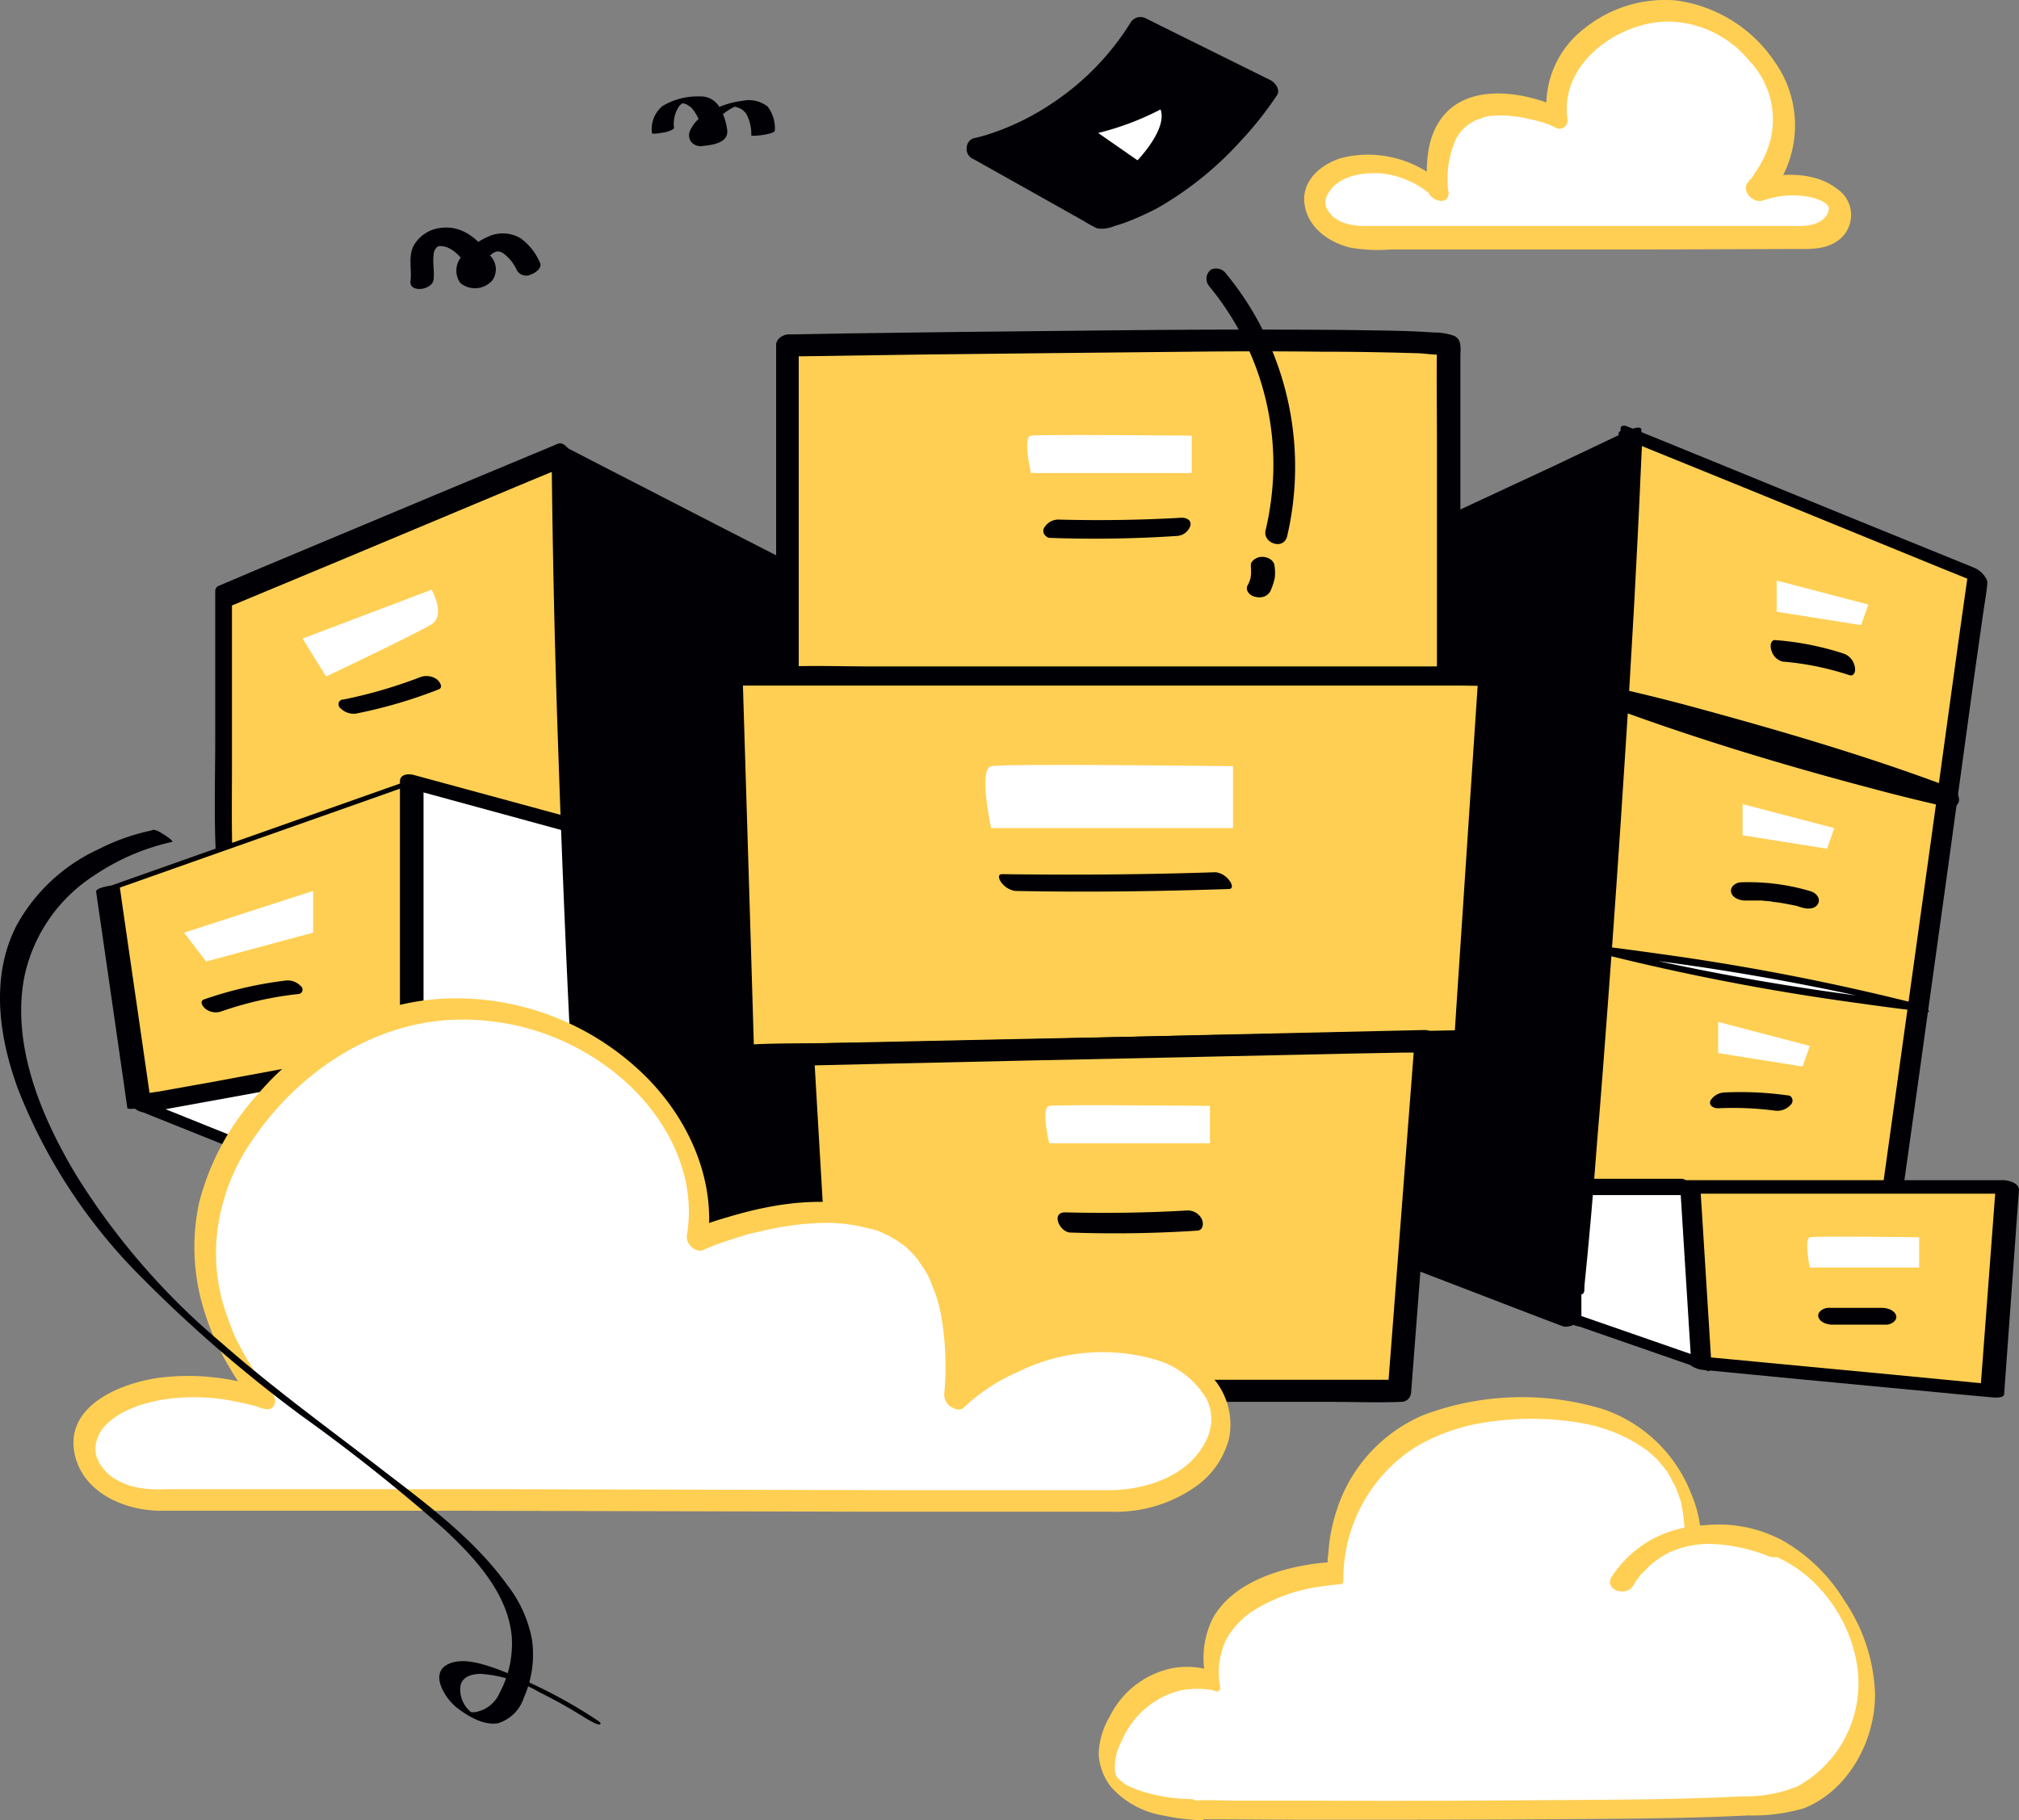 <svg id="Data_Cloud_2" data-name="Data Cloud 2" xmlns="http://www.w3.org/2000/svg" width="180" height="162.309" viewBox="0 0 180 162.309">
  <rect x="0" y="0" width="180" height="162.309" fill="#808080" stroke="none"/>
  <g id="data" transform="translate(8.579 29.392)">
    <path id="패스_337" data-name="패스 337" d="M97.531,131.3,67.2,144.006v21.518l1.455,40.384,32.47,2.011Z" transform="translate(-55.863 -120.22)" fill="#ffcf53"/>
    <path id="패스_338" data-name="패스 338" d="M95.994,129.145l-10.267,4.278-16.342,6.845-3.722,1.583a.545.545,0,0,0-.214.471v12.791c0,3.08-.086,6.16,0,9.24l.428,11.722.642,17.583c.128,3.465.214,6.93.385,10.4v.171a1.428,1.428,0,0,0,1.112,1.412l11.037.684,17.411,1.07,3.979.257c.257,0,.385-.342.385-.513l-.086-2.053-.257-5.561L100.1,191.3,99.63,181.25l-.513-10.994L98.6,159.133l-.471-10.353-.428-8.77-.3-6.331c-.043-.984-.086-1.968-.128-2.995v-.128a1.731,1.731,0,0,0-.77-1.326c-.385-.214-.77-.043-.727.428l.086,2.053.257,5.561.385,8.257.471,10.053.513,10.994L98,177.7l.471,10.353.385,8.77.3,6.331c0,.984.043,2.011.128,2.995v.128l.385-.513-11.037-.684-17.411-1.155-3.979-.257,1.112,1.412-.3-8.727-.6-17.369-.471-13.133c-.086-2.61-.043-5.262-.043-7.871v-14.8l-.214.471L77,139.369l16.342-6.845,3.722-1.54C97.748,130.685,96.764,128.8,95.994,129.145Z" transform="translate(-54.839 -118.963)" fill="#000005"/>
    <path id="패스_339" data-name="패스 339" d="M159.4,142.252,138.1,131.3l3.594,76.619,20.406-2.011Z" transform="translate(-96.432 -120.22)" fill="#000005"/>
    <path id="패스_340" data-name="패스 340" d="M158.1,140.263l-7.187-3.679-11.465-5.9-2.652-1.369c-.257-.128-.6-.086-.6.257l.086,2.053.257,5.561.385,8.214.471,10.053.513,10.994.513,11.123.471,10.353.428,8.77.3,6.331c.043.984.086,1.968.128,2.995v.128c.043.556.684,1.5,1.326,1.454l6.888-.684,10.952-1.069,2.524-.257a.325.325,0,0,0,.257-.342l-.257-6.374-.642-15.187-.813-18.438-.684-15.829c-.128-2.567-.171-5.176-.342-7.743v-.086a1.747,1.747,0,0,0-.77-1.241c-.257-.171-.813-.385-.77.128l.257,6.374.642,15.144.9,18.481L159.9,196.3l.214,5.219.086,1.668a5.737,5.737,0,0,0,.043.856v.086l.257-.342-6.888.684-10.952,1.07-2.524.257,1.326,1.454-.086-2.053-.257-5.561-.385-8.214-.471-10.053-.513-10.994-.513-11.123-.471-10.353-.428-8.77-.3-6.331-.086-1.968a8.244,8.244,0,0,0-.043-1.027v-.128l-.6.257,7.187,3.679,11.465,5.9,2.652,1.369c.385.214.642-.043.556-.471A2.554,2.554,0,0,0,158.1,140.263Z" transform="translate(-95.345 -119.044)" fill="#000005"/>
    <path id="패스_341" data-name="패스 341" d="M43.1,209.24l27.122-9.54V224l-24.342,4.492Z" transform="translate(-42.073 -159.359)" fill="#ffcf53"/>
    <path id="패스_342" data-name="패스 342" d="M42.325,208.879l9.2-3.251,14.545-5.134,3.38-1.2-1.626.171V223.81L69.1,223.3l-8.257,1.5-13.091,2.438-2.995.556.813.043-.941-6.5-1.5-10.353-.342-2.4c-.043-.257-2.139.086-2.1.471l.941,6.5,1.5,10.4.342,2.4c.043.171.77.043.813.043l8.257-1.5,13.091-2.4,2.995-.556c.171-.043,1.283-.214,1.283-.513V199.083c0-.257-1.5.128-1.626.171l-9.2,3.251-14.545,5.134-3.38,1.2c-.214.086-.642.214-.3.385S41.983,209.008,42.325,208.879Z" transform="translate(-40.698 -158.955)" fill="#000005"/>
    <path id="패스_343" data-name="패스 343" d="M121.6,203.807,106.5,199.7V224l16.128,2.567Z" transform="translate(-78.35 -159.359)" fill="#fff"/>
    <path id="패스_344" data-name="패스 344" d="M120.3,202.238l-13.219-3.593-1.882-.513c-.471-.128-1.2-.043-1.2.556v24.342c0,.342.6.642.9.684l14.117,2.225,2.011.342c.428.086,1.241.086,1.2-.556l-.342-7.7-.556-12.235-.128-2.824c-.043-.813-2.139-1.112-2.1-.128l.342,7.7L120,222.772l.128,2.823,1.2-.556-14.117-2.225-2.011-.342.9.685V198.816l-1.2.556,13.176,3.594,1.882.513c.385.086,1.069.086,1.2-.385S120.641,202.324,120.3,202.238Z" transform="translate(-76.92 -158.431)" fill="#000005"/>
    <path id="패스_345" data-name="패스 345" d="M49.6,260.992,73.942,256.5l16.128,2.567-31.957,5.348Z" transform="translate(-45.792 -191.86)" fill="#fff"/>
    <path id="패스_346" data-name="패스 346" d="M49.036,260.7l8.257-1.5,13.091-2.4,2.995-.556h-.342l14.117,2.225,2.053.342-1.2-1.412-10.866,1.8L60.03,262.073l-3.936.642.556.086-7.444-2.995-1.069-.428c-.3-.128-.77-.171-.684.257s.727.856,1.07.984l8.214,3.294a1.69,1.69,0,0,0,.9.171,3.3,3.3,0,0,1,.642-.086l3.037-.513,10.567-1.754L83.3,259.805l4.15-.684a17.13,17.13,0,0,0,2.053-.342h.086c.342-.043,0-.6-.086-.685a2.042,2.042,0,0,0-1.112-.727l-7.872-1.241-5.561-.9c-.9-.128-1.8-.342-2.7-.428a6,6,0,0,0-1.754.257l-4.107.77L54.9,257.966l-4.791.856a23.121,23.121,0,0,0-2.481.471H47.5c-.428.086.171.813.257.9A1.708,1.708,0,0,0,49.036,260.7Z" transform="translate(-44.501 -190.887)" fill="#000005"/>
    <path id="패스_347" data-name="패스 347" d="M60.968,228.689l9.54-2.567V222.4L59,226.122Z" transform="translate(-51.171 -172.348)" fill="#fff"/>
    <path id="패스_348" data-name="패스 348" d="M85.8,167.343l-2.1-3.38L95.208,159.6s1.283,2.267,0,3.08S85.8,167.343,85.8,167.343Z" transform="translate(-65.304 -136.413)" fill="#fff"/>
    <path id="패스_349" data-name="패스 349" d="M96.9,275v3.893s9.54-.342,9.54-.813V275Z" transform="translate(-72.857 -202.445)" fill="#fff"/>
    <path id="패스_350" data-name="패스 350" d="M138.1,131.3q.578,8.535,1.027,17.069c.3,5.69.513,11.379.77,17.069s.428,11.379.556,17.069.257,11.379.3,17.112q-.578-8.535-1.027-17.069c-.3-5.69-.513-11.379-.77-17.069s-.428-11.379-.556-17.069S138.143,137.033,138.1,131.3Z" transform="translate(-96.432 -120.22)" fill="#fff"/>
    <path id="패스_351" data-name="패스 351" d="M135.6,131.135q.9,13.219,1.455,26.481.578,13.411.941,26.78c.128,5.005.214,10.053.257,15.059l2.139.043q-.9-13.219-1.454-26.481-.578-13.411-.941-26.78c-.128-5.005-.214-10.053-.257-15.059a4.035,4.035,0,0,0-2.139-.043q.128,13.347.6,26.695.449,13.347,1.112,26.78c.257,4.962.556,9.925.9,14.845a4.036,4.036,0,0,0,2.139.043c-.043-8.9-.3-17.8-.6-26.695s-.684-17.839-1.112-26.78c-.257-4.962-.556-9.925-.9-14.845C137.739,130.921,135.6,131.007,135.6,131.135Z" transform="translate(-95.001 -120.055)" fill="#000005"/>
    <path id="패스_352" data-name="패스 352" d="M312.286,137.011,332.82,127.3,327.6,206.1l-15.4-5.9Z" transform="translate(-196.052 -117.931)" fill="#000005"/>
    <path id="패스_353" data-name="패스 353" d="M311.159,136.724l6.93-3.294,11.08-5.219,2.524-1.2-.941-.086-.128,2.1-.385,5.733-.556,8.47L329,153.536l-.77,11.379-.727,11.422-.684,10.652-.6,8.984-.428,6.5c-.086,1.027-.171,2.053-.214,3.08v.128l1.711-1.155-13.476-5.219-1.925-.727.128.214V138.306c0-.813.043-1.668,0-2.481v-.086c0-.642-1.84.257-1.84.941V197.3c0,.813-.043,1.668,0,2.481v.086a.235.235,0,0,0,.128.214l13.476,5.176,1.925.727a1.584,1.584,0,0,0,1.711-1.155l.128-2.1.385-5.732.556-8.47.684-10.31.77-11.379.77-11.422.684-10.652.6-8.984.428-6.5c.086-1.027.214-2.053.214-3.08v-.128c.043-.471-.813-.128-.941-.086l-6.93,3.294-11.123,5.176-2.524,1.2c-.3.128-.984.6-.9.984S310.9,136.809,311.159,136.724Z" transform="translate(-194.882 -117.088)" fill="#000005"/>
    <path id="패스_354" data-name="패스 354" d="M384.435,139.963l-9.754,70.116L348.2,206.1l5.219-78.8Z" transform="translate(-216.651 -117.931)" fill="#ffcf53"/>
    <path id="패스_355" data-name="패스 355" d="M382.432,138.244l-.984,6.973-2.31,16.77-2.823,20.278-2.438,17.5-.813,5.732-.257,1.8a3.338,3.338,0,0,0-.128.941v.128l.3-.171-8.984-1.326-14.246-2.139-3.251-.513,1.369,1.412.128-2.1.385-5.732.556-8.47.685-10.31.77-11.379.77-11.422.727-10.652.6-9.027.428-6.5.128-2.011a8.338,8.338,0,0,0,.086-1.069v-.128l-.513.128,10.524,4.278,16.641,6.8,3.807,1.54c.385.171.6-.128.428-.471a2.173,2.173,0,0,0-1.112-1.027L372.379,133.8l-16.641-6.8-3.807-1.54c-.128-.043-.471-.086-.513.128l-.128,2.1-.385,5.733-.556,8.428-.684,10.31-.77,11.379-.77,11.422-.684,10.652-.6,8.984-.428,6.5c-.086,1.027-.171,2.053-.214,3.08v.128c-.043.642.813,1.326,1.369,1.412l8.984,1.326,14.246,2.139,3.251.471a.243.243,0,0,0,.3-.171h0l.984-6.973,2.353-16.77,2.823-20.278L382.9,148l.813-5.733c.128-.9.3-1.84.385-2.738V139.4C384.186,138.843,382.518,137.646,382.432,138.244Z" transform="translate(-215.505 -116.855)" fill="#000005"/>
    <path id="패스_356" data-name="패스 356" d="M372.5,284.1h28.449l-1.369,18.181-26.1-2.481Z" transform="translate(-230.556 -207.652)" fill="#ffcf53"/>
    <path id="패스_357" data-name="패스 357" d="M371.565,283.89h28.406l-1.412-.9-1.2,15.957-.171,2.225.9-.3-8.855-.856-13.989-1.326-3.208-.3,1.155.727-.856-13.732-.128-1.968c-.043-.684-2.139-1.112-2.053-.257l.856,13.732.128,1.968c.043.428.856.684,1.155.727l8.855.856,13.989,1.326,3.251.3c.214,0,.856.043.9-.3l1.155-15.957.171-2.225c.043-.642-.941-.9-1.412-.9H370.752c-.385,0-.813.214-.556.6A1.846,1.846,0,0,0,371.565,283.89Z" transform="translate(-229.193 -206.843)" fill="#000005"/>
    <path id="패스_358" data-name="패스 358" d="M348.2,284.1h10.4l.984,15.7L348.2,295.822Z" transform="translate(-216.651 -207.652)" fill="#fff"/>
    <path id="패스_359" data-name="패스 359" d="M347.954,283.816h10.4l-1.5-1.412.856,13.732.128,1.968.214-.043-9.968-3.465-1.412-.513,1.412,1.369V283.731c0-.342-.6-.813-.856-1.027-.086-.043-.727-.556-.727-.3v11.764c0,.257.428.6.556.727a3.205,3.205,0,0,0,.856.642L357.879,299l1.412.471c.086.043.214.086.214-.043l-.856-13.732-.128-1.968c0-.257-.471-.642-.642-.813s-.556-.556-.856-.556h-10.4c-.3,0,.3.684.385.727C347.1,283.26,347.569,283.816,347.954,283.816Z" transform="translate(-215.678 -206.641)" fill="#000005"/>
    <path id="패스_360" data-name="패스 360" d="M353.3,234.7c2.438.257,4.834.556,7.23.941s4.791.77,7.187,1.2,4.791.856,7.144,1.369,4.749,1.027,7.1,1.626c-2.438-.257-4.834-.556-7.23-.941s-4.791-.77-7.187-1.2-4.791-.9-7.144-1.369S355.653,235.3,353.3,234.7Z" transform="translate(-219.569 -179.386)" fill="#fff"/>
    <path id="패스_361" data-name="패스 361" d="M352.822,234.493a216.167,216.167,0,0,1,22.2,3.594c2.139.428,4.235.9,6.331,1.455l-1.454-.856a216.148,216.148,0,0,1-22.2-3.594c-2.139-.428-4.235-.9-6.331-1.454-.342-.086-.385,0-.086.214a5.549,5.549,0,0,0,1.369.6,210.116,210.116,0,0,0,22.459,4.321c2.139.3,4.278.6,6.417.813.385.043-.043-.257-.171-.3a4.324,4.324,0,0,0-1.283-.556,210.119,210.119,0,0,0-22.459-4.321c-2.139-.3-4.278-.6-6.417-.813-.428-.043.171.3.257.342A3.435,3.435,0,0,0,352.822,234.493Z" transform="translate(-218.278 -178.751)" fill="#000005"/>
    <path id="패스_362" data-name="패스 362" d="M356.8,182.1c2.524.556,5.048,1.2,7.572,1.882s5.005,1.369,7.486,2.1,4.963,1.5,7.444,2.31,4.92,1.626,7.358,2.567c-2.524-.556-5.048-1.2-7.572-1.882s-5.005-1.369-7.487-2.1-4.962-1.5-7.444-2.31S359.238,183,356.8,182.1Z" transform="translate(-221.572 -149.288)" fill="#fff"/>
    <path id="패스_363" data-name="패스 363" d="M355.4,181.717c7.871,1.754,15.615,4.021,23.272,6.545q3.273,1.091,6.545,2.31l.171-1.8c-7.872-1.754-15.615-4.021-23.272-6.545q-3.273-1.091-6.545-2.31a.8.8,0,0,0-1.027.428.257.257,0,0,0-.043.171,1.232,1.232,0,0,0,.9,1.2c7.529,2.781,15.315,5.134,23.1,7.187,2.225.6,4.492,1.155,6.759,1.668.471.086,1.027-.043,1.069-.6a1.232,1.232,0,0,0-.9-1.2c-7.529-2.823-15.315-5.091-23.058-7.187-2.225-.6-4.492-1.155-6.759-1.668C354.2,179.578,354.243,181.46,355.4,181.717Z" transform="translate(-220.256 -148.006)" fill="#000005"/>
    <path id="패스_364" data-name="패스 364" d="M383.8,207.081V204.3l8.171,2.139-.642,1.84Z" transform="translate(-237.021 -161.991)" fill="#fff"/>
    <path id="패스_365" data-name="패스 365" d="M390.9,160.481V157.7l8.171,2.139-.642,1.84Z" transform="translate(-241.084 -135.326)" fill="#fff"/>
    <path id="패스_366" data-name="패스 366" d="M378.7,252.481V249.7l8.171,2.139-.642,1.84Z" transform="translate(-234.103 -187.969)" fill="#fff"/>
    <path id="패스_367" data-name="패스 367" d="M397.495,297.219s-.513-2.567,0-2.7,9.754,0,9.754,0v2.7Z" transform="translate(-244.727 -213.584)" fill="#fff"/>
    <path id="패스_368" data-name="패스 368" d="M353.476,127.3c-.128,3.166-.3,6.374-.428,9.54l-.513,9.54c-.385,6.374-.813,12.706-1.2,19.08-.471,6.374-.9,12.706-1.412,19.08l-.77,9.54c-.3,3.166-.556,6.331-.856,9.5.128-3.208.3-6.374.428-9.54l.513-9.583c.385-6.374.813-12.706,1.2-19.08.471-6.374.9-12.706,1.412-19.08l.77-9.54C352.877,133.674,353.177,130.509,353.476,127.3Z" transform="translate(-216.708 -117.931)" fill="#fff"/>
    <path id="패스_369" data-name="패스 369" d="M351.019,126.639q-.257,6.8-.642,13.6c-.214,4.021-.428,8.043-.685,12.064-.471,7.4-.984,14.845-1.5,22.246-.342,4.492-.684,8.984-1.027,13.433-.342,4.064-.684,8.128-1.069,12.149-.086.9-.171,1.84-.257,2.738l2.1.385q.257-6.8.642-13.6c.214-4.021.428-8.043.684-12.064.471-7.4.984-14.845,1.5-22.246.342-4.492.684-8.984,1.027-13.433.342-4.064.684-8.128,1.069-12.149.086-.9.171-1.84.257-2.738.043-.471-2.053-.813-2.1-.385-.471,4.492-.856,8.984-1.2,13.518-.342,4.021-.642,8.043-.941,12.064-.556,7.4-1.069,14.845-1.54,22.246-.3,4.492-.556,8.984-.813,13.476-.214,4.064-.428,8.128-.6,12.192-.043.9-.086,1.84-.128,2.781,0,.471,2.053.813,2.1.385.471-4.492.856-9.027,1.2-13.561.342-4.021.642-8.043.941-12.064.556-7.4,1.069-14.845,1.54-22.246.3-4.492.556-8.984.813-13.476.214-4.064.428-8.128.6-12.192.043-.9.086-1.84.128-2.738C353.115,126.511,351.019,126.254,351.019,126.639Z" transform="translate(-215.278 -117.441)" fill="#000005"/>
    <path id="패스_370" data-name="패스 370" d="M184.7,137.64V108.164s58.951-1.07,58.951,0V137.64Z" transform="translate(-123.096 -106.71)" fill="#ffcf53"/>
    <path id="패스_371" data-name="패스 371" d="M184.353,136.33V106.855l-1.112.941,3.294-.043,8.556-.128,11.636-.128,12.663-.128c3.85-.043,7.658-.043,11.508,0,2.781,0,5.519.043,8.3.128.428,0,.9.043,1.326.086l.513.043h.214a2.167,2.167,0,0,0,.556.086c.128,0-.3-.128-.171-.043a1,1,0,0,1-.3-.3c-.086-.171-.086-.642-.086-.3-.043,2.61,0,5.176,0,7.786v21.518l1.112-.941H190.642c-2.4,0-4.749-.086-7.144,0h-.086a1.108,1.108,0,0,0-1.112.941.888.888,0,0,0,.941.9H235c2.353,0,4.749.086,7.144,0h.086c.471,0,1.112-.385,1.112-.941V107.838c0-.684.171-1.54-.556-1.882a5.352,5.352,0,0,0-1.84-.3c-2.31-.171-4.663-.171-7.016-.214-3.636-.043-7.273-.043-10.866-.043-4.235,0-8.47.043-12.663.086l-12.235.128-9.625.128-4.877.086h-.214c-.471,0-1.112.385-1.112.941v29.475C182.257,137.57,184.353,137.485,184.353,136.33Z" transform="translate(-121.723 -105.4)" fill="#000005"/>
    <path id="패스_372" data-name="패스 372" d="M173.97,211.411,172.9,177.7h67.721l-2.139,32.384Z" transform="translate(-116.344 -146.77)" fill="#ffcf53"/>
    <path id="패스_373" data-name="패스 373" d="M173.566,210.155l-.342-11.422-.556-18.181-.128-4.15-.984.941h64.983c.856,0,1.754.043,2.61,0h.128l-1.155-.727-.727,10.952-1.155,17.454L235.982,209l.984-.941-6.417.128-15.444.3-18.652.385-16.085.342c-2.61.043-5.219,0-7.829.171h-.128a1.018,1.018,0,0,0-.984.941c.043.556.684.727,1.155.727l6.417-.128,15.444-.3,18.652-.385,16.085-.342c2.61-.043,5.219,0,7.829-.171h.128a1.018,1.018,0,0,0,.984-.941l.727-10.952L240,180.38l.257-3.979c.043-.556-.77-.727-1.155-.727H174.122c-.856,0-1.754-.043-2.61,0h-.128a1.018,1.018,0,0,0-.984.941L170.742,188l.556,18.181.128,4.15C171.512,211.481,173.608,211.267,173.566,210.155Z" transform="translate(-114.914 -145.6)" fill="#000005"/>
    <path id="패스_374" data-name="패스 374" d="M189.654,284.829,187.9,254.841l55.528-1.241-2.353,31.229Z" transform="translate(-124.927 -190.2)" fill="#ffcf53"/>
    <path id="패스_375" data-name="패스 375" d="M189.307,283.528l-.6-10.182-.941-16.085-.214-3.722-.813,1.027,5.561-.128,13.3-.3,16-.342,13.861-.3,4.577-.086c.727,0,1.455,0,2.182-.043h.086l-1.2-1.2-.813,10.567-1.283,16.77-.3,3.85.856-.77H194.441c-2.053,0-4.15-.086-6.2,0h-.086a.858.858,0,0,0-.856.856v.171a1.2,1.2,0,0,0,1.2.941h45.133c2.053,0,4.15.086,6.2,0h.086a.875.875,0,0,0,.856-.77l.813-10.567,1.283-16.77.3-3.85a1.187,1.187,0,0,0-1.155-1.2h-.043l-5.561.128-13.3.3-16.042.385-13.861.3c-2.225.043-4.492,0-6.759.171h-.086a.907.907,0,0,0-.856.941v.128l.6,10.182.941,16.085.214,3.722C187.382,284.811,189.393,284.854,189.307,283.528Z" transform="translate(-123.554 -188.941)" fill="#000005"/>
    <path id="패스_376" data-name="패스 376" d="M238.842,270.461s-.77-3.208,0-3.337,14.331,0,14.331,0v3.337Z" transform="translate(-153.881 -197.906)" fill="#fff"/>
    <path id="패스_377" data-name="패스 377" d="M226.513,201.766s-1.155-5.262,0-5.519,21.561,0,21.561,0v5.519Z" transform="translate(-146.728 -157.318)" fill="#fff"/>
    <path id="패스_378" data-name="패스 378" d="M235.042,130.761s-.77-3.208,0-3.337,14.331,0,14.331,0v3.337Z" transform="translate(-151.706 -117.969)" fill="#fff"/>
    <path id="패스_379" data-name="패스 379" d="M242.182,290.968a111.363,111.363,0,0,0,11.337-.171c.513-.043.556-.642.385-1.027a1.4,1.4,0,0,0-1.283-.77c-3.636.214-7.273.257-10.866.171-1.326-.043-.556,1.754.428,1.8Z" transform="translate(-155.338 -210.456)" fill="#000005"/>
    <path id="패스_380" data-name="패스 380" d="M230.273,220.168c6.331.128,12.663.043,19.037-.171.471,0,.257-.513.086-.727a1.837,1.837,0,0,0-1.241-.77c-6.331.214-12.663.257-19.037.171-.471,0-.257.513-.086.727A1.9,1.9,0,0,0,230.273,220.168Z" transform="translate(-148.349 -170.116)" fill="#000005"/>
    <path id="패스_381" data-name="패스 381" d="M238.637,146.4a111.194,111.194,0,0,0,11.337-.171,1.344,1.344,0,0,0,1.2-.9c.128-.513-.342-.727-.77-.727-3.636.214-7.23.257-10.866.171a1.468,1.468,0,0,0-1.369.684.571.571,0,0,0,.171.813.388.388,0,0,0,.3.128Z" transform="translate(-153.632 -127.83)" fill="#000005"/>
    <path id="패스_382" data-name="패스 382" d="M390.747,172.025a25.386,25.386,0,0,1,5.9,1.2c.471.171.6-.385.513-.727a1.555,1.555,0,0,0-.9-1.155,25.672,25.672,0,0,0-6.246-1.241c-.171,0-.3.171-.342.342a1.269,1.269,0,0,0,.086.684,1.393,1.393,0,0,0,.984.9Z" transform="translate(-240.375 -142.421)" fill="#000005"/>
    <path id="패스_383" data-name="패스 383" d="M382.629,222.206h1.5l.385.043a3.745,3.745,0,0,1,.684.086c.471.043.9.128,1.369.214l.642.128c.214.043-.086-.043.128.043l.428.128c.471.128,1.112.128,1.369-.342s-.128-.941-.6-1.112a19.3,19.3,0,0,0-6.246-.813c-.428,0-.984.342-.9.856s.77.77,1.241.77Z" transform="translate(-235.636 -171.298)" fill="#000005"/>
    <path id="패스_384" data-name="패스 384" d="M377.736,265.769a28.81,28.81,0,0,1,5.091.214,1.627,1.627,0,0,0,1.412-.556.52.52,0,0,0,0-.685.486.486,0,0,0-.342-.128,30.286,30.286,0,0,0-5.561-.257,1.548,1.548,0,0,0-1.283.727C376.88,265.555,377.351,265.769,377.736,265.769Z" transform="translate(-233.139 -196.337)" fill="#000005"/>
    <path id="패스_385" data-name="패스 385" d="M400.817,310.8h4.834c.385,0,.984-.342.856-.813s-.77-.684-1.241-.684h-4.834c-.385,0-.984.342-.856.813s.77.685,1.241.685Z" transform="translate(-246.039 -222.072)" fill="#000005"/>
    <path id="패스_386" data-name="패스 386" d="M99.61,291.24H106.2c.428,0,.257-.428.086-.684-.214-.3-.77-.856-1.2-.856H98.541c-.428,0-.257.428-.086.685C98.669,290.684,99.183,291.24,99.61,291.24Z" transform="translate(-73.642 -210.857)" fill="#000005"/>
    <path id="패스_387" data-name="패스 387" d="M64.427,243.809a30.746,30.746,0,0,1,6.8-1.54.4.4,0,0,0,.257-.727,1.607,1.607,0,0,0-1.412-.471,35.034,35.034,0,0,0-7.187,1.668c-.471.171-.128.642.128.856a1.511,1.511,0,0,0,1.412.214Z" transform="translate(-53.261 -183.019)" fill="#000005"/>
    <path id="패스_388" data-name="패스 388" d="M92.826,180.935A42.974,42.974,0,0,0,100.1,178.8c.471-.171.128-.684-.128-.9a1.615,1.615,0,0,0-1.455-.214,42.39,42.39,0,0,1-6.888,2.011.4.4,0,0,0-.428.428.449.449,0,0,0,.214.385,1.625,1.625,0,0,0,1.412.428Z" transform="translate(-69.595 -146.711)" fill="#000005"/>
  </g>
  <g id="cloud" transform="translate(6.536 0)">
    <path id="패스_389" data-name="패스 389" d="M259.379,365.889s47.614.342,52.405-.642,10.438-8.47,5.134-17.24-13.347-6.2-13.347-6.2.685-12.278-15.914-11.636S271.7,344.841,271.7,344.841s-12.492.471-10.952,9.583c0,0-5.818-1.925-8.9,4.791S259.379,365.889,259.379,365.889Z" transform="translate(-159.156 -204.607)" fill="#fff"/>
    <path id="패스_390" data-name="패스 390" d="M258.883,365.553c3.294,0,6.588.043,9.882.043,6.888,0,13.732,0,20.62-.043,6.032-.043,12.107-.043,18.139-.342a16.142,16.142,0,0,0,4.962-.642c3.979-1.583,6.374-6.075,6.331-10.224a15.733,15.733,0,0,0-2.738-8.3,15.357,15.357,0,0,0-5.347-5.262A11.951,11.951,0,0,0,302.6,339.5c-.171.043-.385.086-.556.128l1.283,1.54a11.347,11.347,0,0,0-.941-4.749,12.9,12.9,0,0,0-7.7-7.4,24.969,24.969,0,0,0-16.085.471,13.75,13.75,0,0,0-7.444,7.572,16.268,16.268,0,0,0-.984,3.765l-.128,1.283a2.076,2.076,0,0,0,0,.727v.086l.257-.3a20.813,20.813,0,0,0-4.278.727c-2.4.684-4.877,1.925-6.2,4.192a7.893,7.893,0,0,0-.727,5.134l.385-.428a7.14,7.14,0,0,0-3.294-.171,8,8,0,0,0-5.6,4.321,6.9,6.9,0,0,0-.984,3.337,5.1,5.1,0,0,0,1.155,2.995,7.957,7.957,0,0,0,4.577,2.481,19.178,19.178,0,0,0,3.465.428c.642,0-.214-1.882-.9-1.882a15.644,15.644,0,0,1-2.438-.214,16.662,16.662,0,0,1-2.1-.513,11.133,11.133,0,0,1-1.07-.428,1.876,1.876,0,0,1-.385-.214l-.214-.171c-.043-.043-.257-.214-.128-.086l-.171-.171-.128-.128c.086.086-.086-.086-.086-.128-.086-.128.086.171-.043-.086h0l-.043-.128s.043.171.043.086a.608.608,0,0,0-.086-.257c.043.171,0-.128,0-.171a4.879,4.879,0,0,1,.642-2.652,7.705,7.705,0,0,1,5.091-4.406,7.6,7.6,0,0,1,2.4-.128l.428.043h.043l.128.043.257.086c.342.086.428-.171.385-.428a6.74,6.74,0,0,1,.556-4.192,7.259,7.259,0,0,1,2.481-2.61,15.332,15.332,0,0,1,6.2-2.139c.513-.086.984-.128,1.5-.171a.286.286,0,0,0,.257-.3,13.922,13.922,0,0,1,6.374-11.893,17.121,17.121,0,0,1,6.5-2.267,26.111,26.111,0,0,1,8.556.128,13.948,13.948,0,0,1,5.519,2.31c.3.214.556.471.813.684l.214.214.086.086c.128.171.257.3.385.471s.214.257.3.385c-.171-.214,0,0,.043.043a1.332,1.332,0,0,1,.171.257c.043.086.171.3.257.428.128.214-.086-.128,0,.043l.128.257c.086.128.128.257.214.385s.214.556.128.257c.086.3.214.556.3.856l.128.385.043.214c0-.043-.043-.128,0,.043.043.257.086.471.128.727l.128,1.155v.556c-.043.556.642,1.754,1.283,1.54.128-.043-.171.043,0,0l.385-.086a6.6,6.6,0,0,1,1.283-.171,10.906,10.906,0,0,1,4.064.428c4.449,1.326,7.743,5.69,8.385,10.224a10.489,10.489,0,0,1-5.3,10.652,12.1,12.1,0,0,1-4.92.9c-5.733.3-11.465.3-17.155.342-6.8.043-13.647.086-20.449.043h-7.572c-1.241,0-2.524-.086-3.765,0H257.9C257.3,363.671,258.2,365.553,258.883,365.553Z" transform="translate(-158.189 -203.33)" fill="#ffcf53"/>
    <path id="패스_391" data-name="패스 391" d="M358.8,360.873s3.551-6.888,13.6-3.037" transform="translate(-220.673 -219.783)" fill="#fff"/>
    <path id="패스_392" data-name="패스 392" d="M358.239,359.987c.128-.214.257-.428.385-.6a1.3,1.3,0,0,0,.214-.3c-.171.214.086-.128.171-.171l.77-.77.214-.171c.043-.043.257-.214.086-.086.171-.128.385-.257.556-.385s.385-.214.556-.342l.342-.171c.043,0,.171-.086,0,0,.086-.043.171-.043.214-.086a8.686,8.686,0,0,1,3.294-.642,15.291,15.291,0,0,1,5.3,1.112,1.2,1.2,0,0,0,1.412-.428.753.753,0,0,0-.3-1.027c-.043-.043-.128-.043-.171-.086-3.08-1.155-6.545-1.754-9.711-.684a9.869,9.869,0,0,0-4.706,3.294,6.118,6.118,0,0,0-.6.856c-.556,1.155,1.455,1.668,1.968.684Z" transform="translate(-219.171 -218.598)" fill="#ffcf53"/>
    <path id="패스_393" data-name="패스 393" d="M305.574,55.135a8.994,8.994,0,0,0-7.7-2.139,4.533,4.533,0,0,0-2.524,1.412c-1.925,2.139.3,5.005,3.807,4.962l39.315-.043c2.866,0,4.107-2.7,1.8-3.936-2.7-1.5-6.246-.257-6.246-.257s6.16-6.5-1.112-13.219-17.839-.257-16.727,6.716C316.183,48.632,304.633,43.456,305.574,55.135Z" transform="translate(-183.96 -38.064)" fill="#fff"/>
    <path id="패스_394" data-name="패스 394" d="M304.908,53.211a9.831,9.831,0,0,0-8.941-2.481c-1.882.471-3.807,2.011-3.508,4.15s2.182,3.422,4.064,3.893a14.283,14.283,0,0,0,3.594.171H322.79l13.347-.043c1.412,0,2.824.086,4.021-.856a2.81,2.81,0,0,0-.257-4.535c-1.711-1.326-4.192-1.412-6.2-1.027a12.8,12.8,0,0,0-1.369.342l1.283,1.668a9.779,9.779,0,0,0,.77-12.278,12.606,12.606,0,0,0-8.77-5.476,11.42,11.42,0,0,0-8.128,2.438,8.647,8.647,0,0,0-3.422,7.829l1.069-.727c-3.337-1.5-8.513-2.267-10.738,1.369-1.07,1.711-1.112,3.936-.984,5.9.086,1.027,1.968,1.626,1.882.3a8.739,8.739,0,0,1,.642-4.706,3.736,3.736,0,0,1,2.225-1.882c.043,0,.428-.128.214-.086.128-.043.214-.043.342-.086a4.714,4.714,0,0,1,.77-.086,5.148,5.148,0,0,1,.813,0h.214l.428.043a9.138,9.138,0,0,1,1.5.257c.214.043.428.086.6.128l.171.043c.214.043-.214-.086,0,0l.3.086a7.1,7.1,0,0,1,1.326.513.683.683,0,0,0,.984-.3.772.772,0,0,0,.086-.428c-.727-4.962,4.449-8.642,8.855-8.727a9.5,9.5,0,0,1,7.358,3.508,7.559,7.559,0,0,1,1.84,7.187,8.837,8.837,0,0,1-1.241,2.652c-.086.171-.214.3-.3.471.128-.171-.086.128-.128.171a2.171,2.171,0,0,0-.257.3c-.727.77.428,1.968,1.283,1.668a10.712,10.712,0,0,1,1.112-.3,7.648,7.648,0,0,1,2.61-.086,4.658,4.658,0,0,1,1.326.342,2.3,2.3,0,0,1,.556.3l.171.171a.466.466,0,0,1,.086.471,1.177,1.177,0,0,1-.342.642c-.856.856-2.139.727-3.251.727H297.806a5.146,5.146,0,0,1-1.626-.214,2.978,2.978,0,0,1-.984-.471,1.153,1.153,0,0,1-.342-.3c-.086-.086-.171-.214-.257-.3a1.5,1.5,0,0,1-.257-.6,1.365,1.365,0,0,1,.171-.9c.856-1.711,3.251-2.053,4.962-1.882a8.232,8.232,0,0,1,3.936,1.626l.214.171h0a.591.591,0,0,0,.171.128c.342.342.941.6,1.326.214S305.25,53.51,304.908,53.211Z" transform="translate(-182.695 -36.696)" fill="#ffcf53"/>
    <path id="패스_395" data-name="패스 395" d="M116.162,281.795s6.888-6.759,16.684-4.663a10.139,10.139,0,0,1,5.476,3.037c4.15,4.62-.684,10.78-8.171,10.78L45.1,290.821c-6.16,0-8.9-5.818-3.936-8.556,5.861-3.208,13.476-.471,13.476-.471s-13.262-14.075,2.4-28.577,38.587-.6,36.192,14.5C93.146,267.72,118.215,256.512,116.162,281.795Z" transform="translate(-37.457 -157.089)" fill="#fff"/>
    <path id="패스_396" data-name="패스 396" d="M115.355,281.238a16.587,16.587,0,0,1,4.834-3.166,16.978,16.978,0,0,1,12.363-1.027,7.8,7.8,0,0,1,4.406,3.465,4.228,4.228,0,0,1,.428,1.925,4.613,4.613,0,0,1-.642,2.1c-1.626,2.952-5.348,4.107-8.513,4.107H110.393l-16.77-.043-18.053-.043H44.127a10.861,10.861,0,0,1-2.353-.128,5.925,5.925,0,0,1-2.353-.941l-.171-.128s-.3-.214-.128-.086l-.385-.385a5.045,5.045,0,0,1-.556-.77c.086.128-.086-.257-.128-.3s-.043-.171-.086-.214c-.043-.171.043.214,0-.086a2.127,2.127,0,0,1-.043-.9,3.23,3.23,0,0,1,.856-1.754c1.455-1.5,3.807-2.139,5.818-2.4a18.559,18.559,0,0,1,5.946.3c.6.128,1.2.257,1.8.428l.086.043.214.086.214.043c1.027.342,1.369-.77.727-1.454-.128-.171-.3-.342-.428-.513-.086-.086-.128-.171-.214-.257L52.9,279.1l-.086-.086c-.214-.257-.385-.556-.6-.813a18.507,18.507,0,0,1-1.326-2.182c-.128-.214-.214-.428-.342-.642,0-.043-.086-.171,0,0l-.086-.171a1.52,1.52,0,0,1-.171-.385c-.214-.513-.428-1.027-.6-1.54a16.488,16.488,0,0,1-.984-7.187,18.117,18.117,0,0,1,3.251-8.77c3.85-5.647,9.968-9.925,16.855-10.567a21.751,21.751,0,0,1,15.4,4.663c3.765,2.995,6.674,7.572,6.588,12.62a13.99,13.99,0,0,1-.171,1.882c-.128.727.77,1.626,1.5,1.283a19.835,19.835,0,0,1,2.4-.9c.385-.128.813-.257,1.2-.385l.6-.171.214-.043.428-.086a25.178,25.178,0,0,1,3.123-.6,22.42,22.42,0,0,1,3.38-.214h.257l.428.043a5.8,5.8,0,0,1,.856.086,12.122,12.122,0,0,1,1.711.342l.214.043c-.257-.086,0,0,.043,0l.342.086a5.1,5.1,0,0,1,.856.342c.257.128.471.214.684.342-.257-.128.128.086.214.128.128.086.3.171.428.257.214.171.428.3.642.471.043.043.257.214,0,0l.171.171.385.385a7.435,7.435,0,0,1,.556.642c.043.043.214.257,0,0l.128.214c.086.128.214.3.3.428a7.317,7.317,0,0,1,.556.984c.128.257-.086-.214.043.086a2.954,2.954,0,0,1,.128.342c.086.171.128.342.214.513a12.556,12.556,0,0,1,.684,2.481,26.243,26.243,0,0,1,.257,6.845,1.3,1.3,0,0,0,.813,1.283c.385.171,1.027.043,1.069-.471.3-3.936.171-8.085-1.668-11.679a11.037,11.037,0,0,0-5.9-5.3c-4.406-1.668-9.412-.856-13.775.471a27.762,27.762,0,0,0-3.166,1.112l1.5,1.283c.856-5.6-1.583-11.123-5.561-15.059a24.084,24.084,0,0,0-16.214-6.888,21.889,21.889,0,0,0-9.2,1.754,25.616,25.616,0,0,0-9.069,6.759,22.726,22.726,0,0,0-5.262,9.711,18.882,18.882,0,0,0,.128,8.47,22.86,22.86,0,0,0,2.652,6.331,17.587,17.587,0,0,0,2.267,3.123l.128.128.727-1.455a21.026,21.026,0,0,0-9.2-1.027c-3.594.428-8.9,2.524-7.743,7.059.856,3.337,4.535,4.834,7.658,4.834H71.207l18.481.043,17.925.043h20.919a12.37,12.37,0,0,0,7.486-2.267,7.491,7.491,0,0,0,2.952-4.321,6.323,6.323,0,0,0-1.2-5.048c-2.995-3.979-8.428-5.005-13.133-4.364a20.74,20.74,0,0,0-9.583,4.021,16.092,16.092,0,0,0-1.326,1.069C113.088,280.468,114.585,282.008,115.355,281.238Z" transform="translate(-35.923 -155.762)" fill="#ffcf53"/>
  </g>
  <g id="document" transform="translate(0 74)">
    <path id="패스_403" data-name="패스 403" d="M34.144,209.728a18.71,18.71,0,0,0-4.706,1.668,15.891,15.891,0,0,0-7.315,6.8c-2.353,4.577-1.583,9.925.128,14.588A48.917,48.917,0,0,0,33.2,249.513a123.669,123.669,0,0,0,14.331,12.406,161.534,161.534,0,0,1,12.748,10.139c2.7,2.524,5.647,5.69,5.989,9.54A9.229,9.229,0,0,1,65.2,286.6a2.9,2.9,0,0,1-2.267,1.754,2.083,2.083,0,0,1-.513-.043c.171.043-.171-.086,0,0-.128-.043.257.128.086.043a2.46,2.46,0,0,1,.3.171c-.171-.086.171.128.086.043h0l-.128-.086-.043-.043-.385-.385A2.594,2.594,0,0,1,61.694,286c.171-.856,1.07-1.07,1.84-1.07a12.057,12.057,0,0,1,5.176,1.626,45.321,45.321,0,0,1,4.192,2.353c.171.086,1.027.642,1.241.513s-.471-.471-.556-.556a45.142,45.142,0,0,0-8.727-4.406c-1.241-.428-2.909-.984-4.192-.428-1.84.813-.3,3.123.684,3.893s2.4,1.626,3.679,1.412a3.5,3.5,0,0,0,2.31-2.267,9.46,9.46,0,0,0,.727-5.219,11.293,11.293,0,0,0-2.225-4.877c-2.866-3.979-6.973-7.059-10.823-10.01-4.92-3.807-9.968-7.444-14.631-11.551a62.864,62.864,0,0,1-12.962-14.973c-3.08-5.134-5.775-11.508-4.62-17.625a14.227,14.227,0,0,1,6.289-9.112,20.134,20.134,0,0,1,6.5-2.866l.385-.086c.214-.043-.513-.513-.556-.556-.3-.171-.856-.6-1.2-.513Z" transform="translate(-20.645 -209.674)" fill="#000005"/>
  </g>
  <g id="bird" transform="translate(36.595 8.597)">
    <path id="패스_404" data-name="패스 404" d="M108.246,88.775c.086-.727-.086-1.455,0-2.182a1.049,1.049,0,0,1,.257-.684c.086-.086.043-.043.171-.128-.128.043.171,0,.043,0,1.155-.086,2.011,1.027,2.652,1.925a.689.689,0,0,1,.171.3c.043.128.086.342.128.428.128.214.77-.171.77-.257s-.128-.128-.128-.214c-.171-.6.6-1.07.984-1.369s.642-.471,1.112-.214a3.837,3.837,0,0,1,1.283,1.583.956.956,0,0,0,1.241.342c.3-.086,1.027-.556.813-1.027a5.346,5.346,0,0,0-1.711-2.182,3.107,3.107,0,0,0-2.995-.128,6.345,6.345,0,0,0-2.182,1.626,1.9,1.9,0,0,0-.214,2.481,2.066,2.066,0,0,0,2.823-.214,1.71,1.71,0,0,0-.214-2.267c-1.027-1.455-2.481-2.7-4.364-2.438a3.159,3.159,0,0,0-2.438,1.626c-.471.984-.128,2.053-.257,3.123S108.117,89.716,108.246,88.775Z" transform="translate(-106.187 -72.429)" fill="#000005"/>
    <path id="패스_405" data-name="패스 405" d="M158.468,59.575a2.776,2.776,0,0,1,.471-1.925,1.676,1.676,0,0,1,.428-.342l.128-.043c.257-.086.128-.086-.342.086.128.086.342.086.471.171l.385.257a4.094,4.094,0,0,1,.813,1.455l.257.9c.043.171.043.727-.171.813l1.283-.3c.3-.043-.043-.171-.128-.342a1.631,1.631,0,0,1-.128-.428,1.525,1.525,0,0,1,.342-.984,5.494,5.494,0,0,1,1.711-1.241c.086-.043.128-.043.214-.086-.6.086-.77.086-.513.128a1.819,1.819,0,0,1,.471.086,1.471,1.471,0,0,1,.77.6,3.682,3.682,0,0,1,.428,1.882c0,.128,2.1-.086,2.1-.428a3.175,3.175,0,0,0-.642-2.139,2.705,2.705,0,0,0-2.225-.513,7.76,7.76,0,0,0-3.037,1.027,3.336,3.336,0,0,0-1.668,1.668,1.016,1.016,0,0,0,.128.984,1.112,1.112,0,0,0,1.069.342c.813-.086,2.182-.257,2.139-1.326a5.266,5.266,0,0,0-.685-2.1,1.907,1.907,0,0,0-1.754-.984,6.081,6.081,0,0,0-3.337.856,2.67,2.67,0,0,0-.941,2.4c0,.171.984-.043,1.07-.043s.9-.214.9-.428Z" transform="translate(-134.976 -56.791)" fill="#000005"/>
  </g>
  <g id="video" transform="translate(86.192 1.518)">
    <g id="video-2" transform="translate(0 0)">
      <path id="패스_406" data-name="패스 406" d="M224.5,53.481A24.594,24.594,0,0,0,239,42.7l11.123,5.519s-6.032,9.283-14.8,11.422Z" transform="translate(-223.483 -41.649)" fill="#000005"/>
      <path id="패스_407" data-name="패스 407" d="M223.525,53.016a19.515,19.515,0,0,0,3.465-1.2,27.164,27.164,0,0,0,7.486-4.962,23.808,23.808,0,0,0,4.107-5.134l-1.369.428,9.8,4.834,1.369.684-.6-1.326c.257-.385.043-.086-.043.043-.171.214-.342.471-.513.684-.6.813-1.241,1.583-1.882,2.31a30.711,30.711,0,0,1-6.588,5.647,19.131,19.131,0,0,1-5.176,2.225l.813.043-9.5-5.347-1.326-.77a.971.971,0,1,0-.813,1.754l9.754,5.476a11.523,11.523,0,0,0,1.241.684,2.772,2.772,0,0,0,1.54-.214,11.281,11.281,0,0,0,1.283-.428,26.882,26.882,0,0,0,2.524-1.155,30.164,30.164,0,0,0,7.4-5.946,31.189,31.189,0,0,0,3.294-4.15c.3-.471-.171-1.112-.6-1.326l-9.754-4.834-1.369-.684a1.034,1.034,0,0,0-1.369.428,23.432,23.432,0,0,1-7.016,7.187,22.477,22.477,0,0,1-5.775,2.781,11.471,11.471,0,0,1-1.155.3.9.9,0,0,0-.6,1.112c0,.043.043.086.043.128A1.121,1.121,0,0,0,223.525,53.016Z" transform="translate(-222.123 -40.243)" fill="#000005"/>
      <path id="패스_408" data-name="패스 408" d="M249.5,61.6l3.508,2.438s2.7-2.781,2.053-4.535A24.877,24.877,0,0,1,249.5,61.6Z" transform="translate(-237.788 -51.262)" fill="#fff"/>
    </g>
    <path id="패스_409" data-name="패스 409" d="M272.3,94.191a24.994,24.994,0,0,1,5.733,16.6,26.411,26.411,0,0,1-.684,5.176c-.3,1.155,1.626,1.84,1.925.513a27.26,27.26,0,0,0-2.438-18.866,26.484,26.484,0,0,0-2.995-4.492,1.088,1.088,0,0,0-1.369-.385,1.028,1.028,0,0,0-.171,1.454Z" transform="translate(-250.706 -70.21)" fill="#000005"/>
    <path id="패스_410" data-name="패스 410" d="M280.883,153.805v.086l-.043-.214a3.284,3.284,0,0,1-.043,1.112l.043-.214a2.865,2.865,0,0,1-.3.77.6.6,0,0,0,.086.6,1.014,1.014,0,0,0,.642.385,1.324,1.324,0,0,0,.813-.043,1.089,1.089,0,0,0,.513-.471,6.1,6.1,0,0,0,.385-1.155,4.072,4.072,0,0,0-.043-1.241.925.925,0,0,0-.471-.513,1.366,1.366,0,0,0-.813-.128,1.177,1.177,0,0,0-.642.342l-.128.171a1.028,1.028,0,0,0,0,.513Z" transform="translate(-255.524 -104.627)" fill="#000005"/>
  </g>
</svg>
